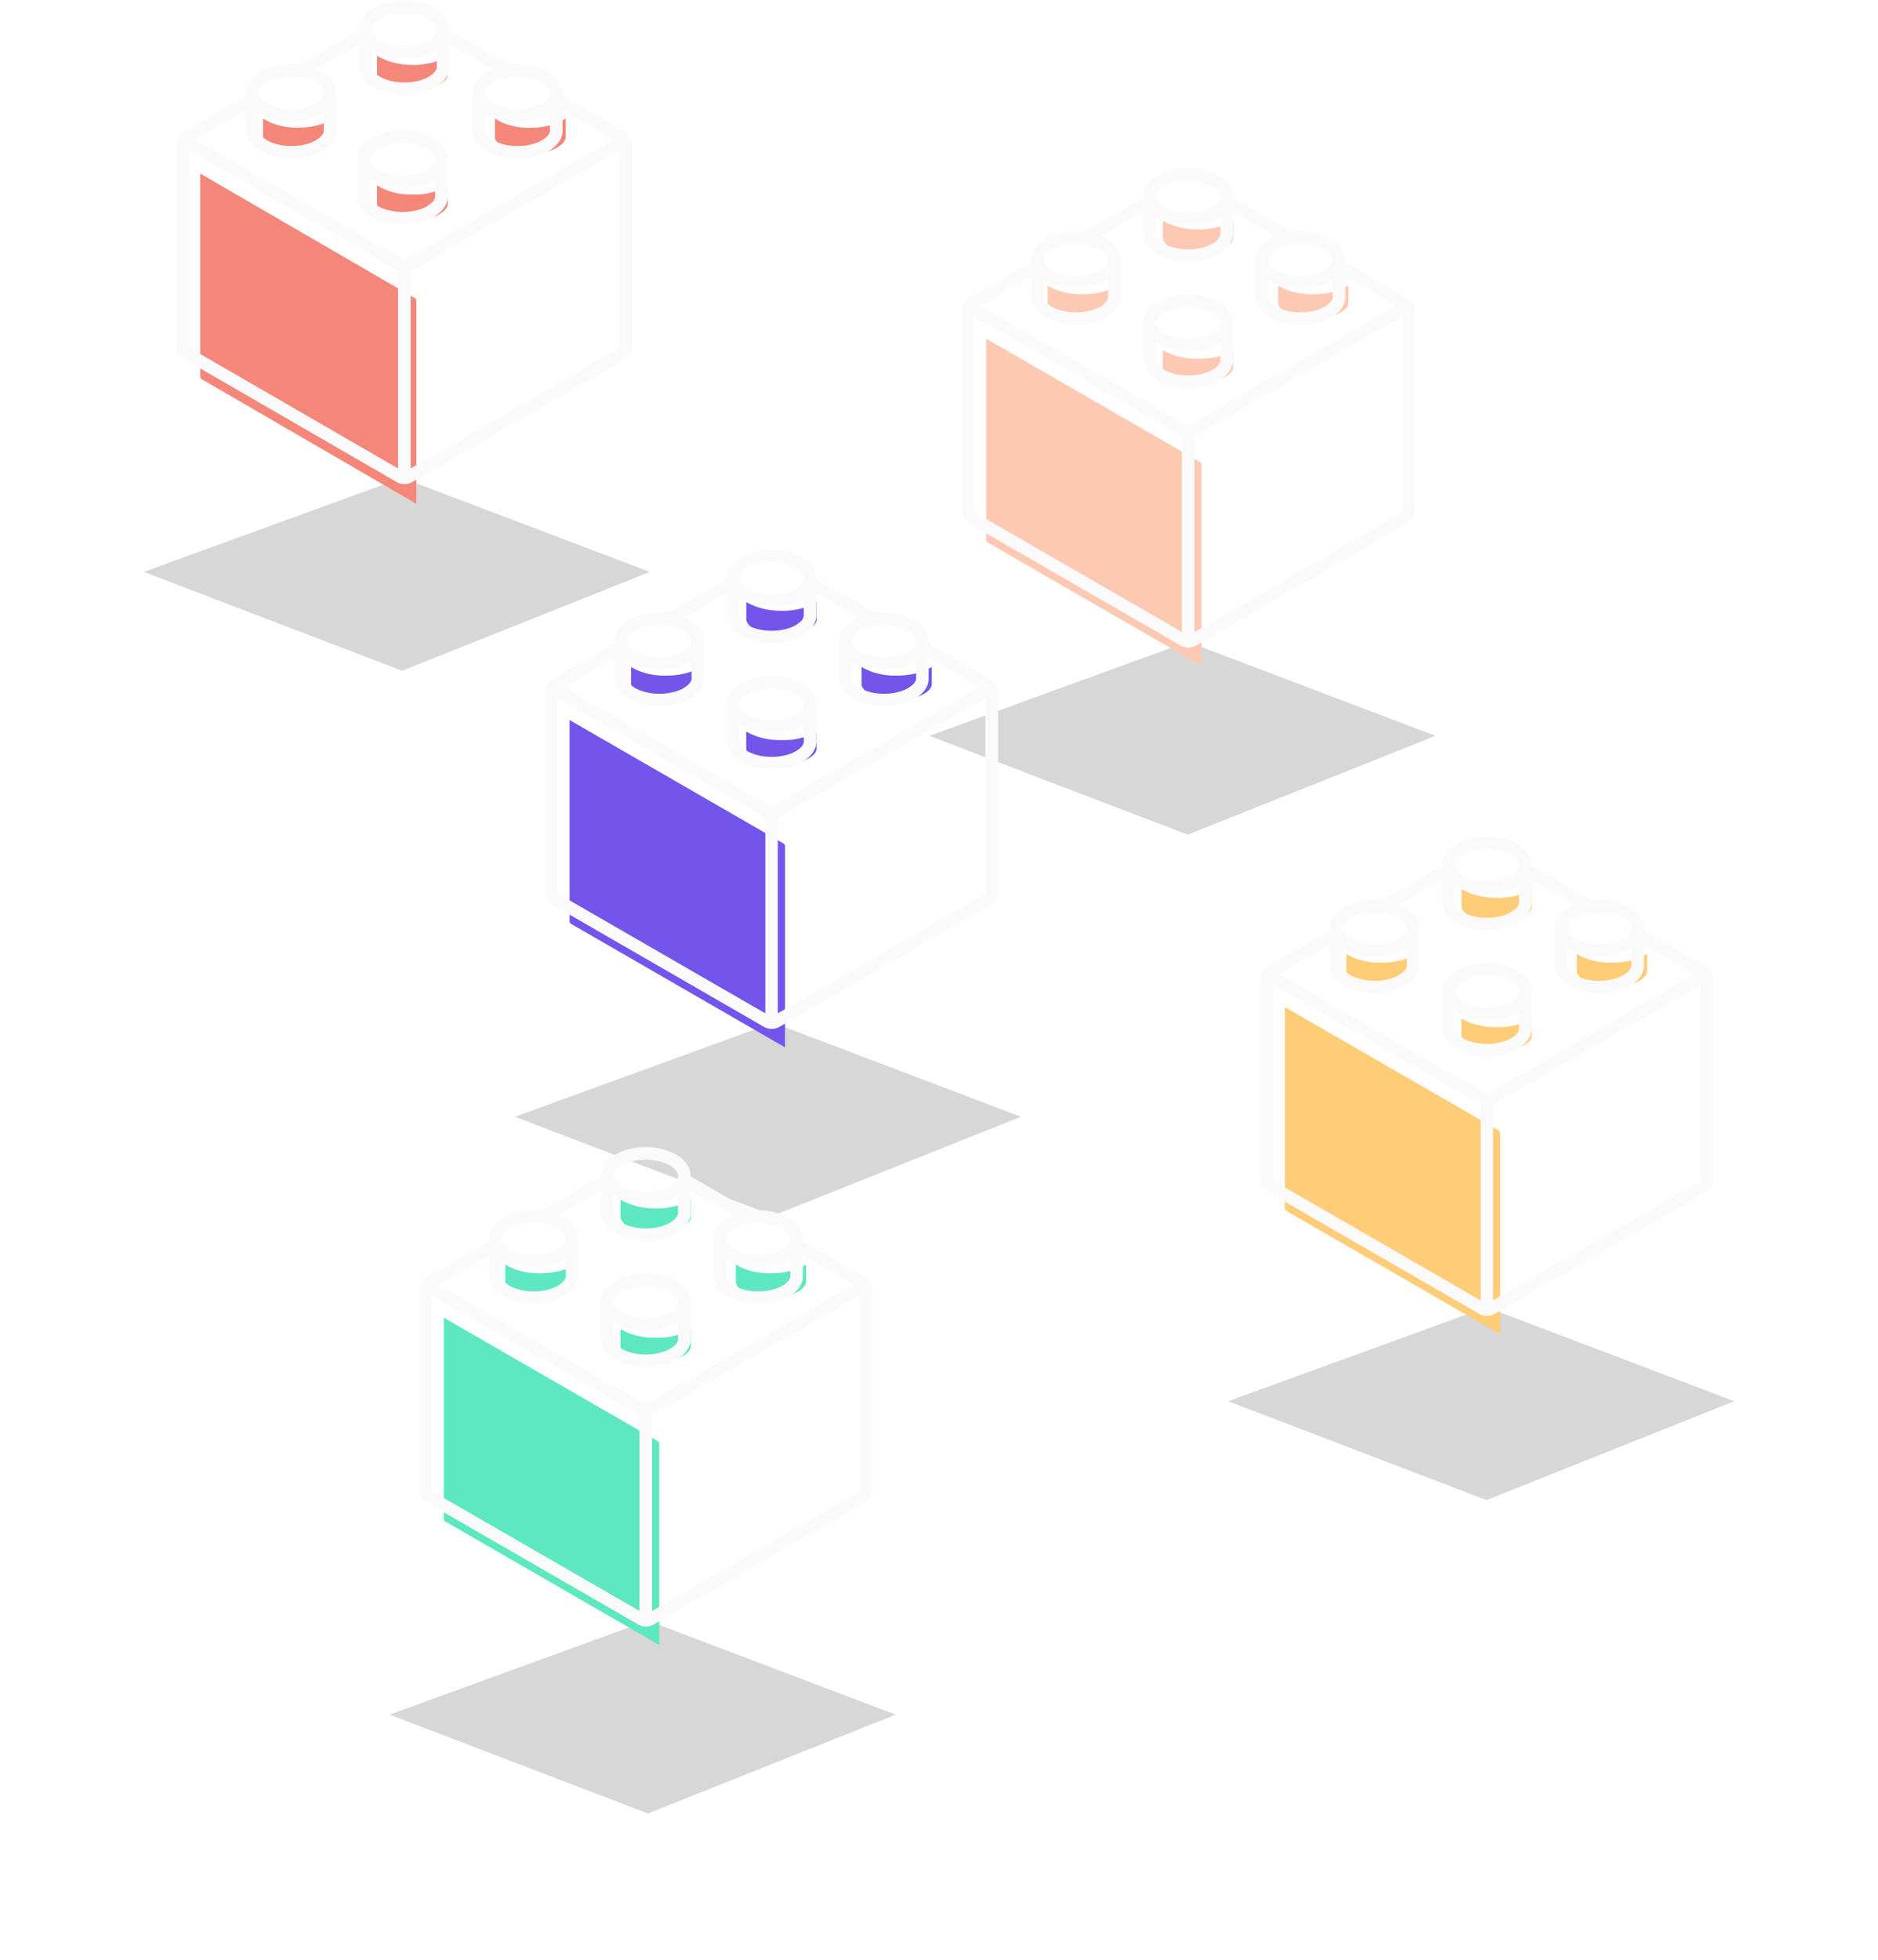 <svg xmlns="http://www.w3.org/2000/svg" width="418" height="436" fill="none"><g filter="url(#a)" opacity=".16"><path fill="#000" d="m264.354 185.697-57.5-21.991 57.5-20.919 55.137 20.919-55.137 21.991Z"/></g><path fill="#FDC9B3" d="M235.145 69.652c3.177 1.715 8.531 1.715 11.691 0 .885-.48 1.94-1.263 1.952-2.223v-3.892a7.56 7.56 0 0 1-.43.246 15.16 15.16 0 0 1-6.349 1.646h-.109c-.291 0-.607.028-.886.028h-.988c-.327 0-.649-.045-.97-.08h-.231c-.248-.034-.497-.063-.739-.103l-.207-.04-.745-.142-.364-.098-.564-.142c-.267-.08-.534-.166-.795-.258l-.097-.034a12.15 12.15 0 0 1-1.649-.737c-.164-.092-.328-.183-.479-.28v3.829c-.018.749.709 1.606 1.959 2.28ZM260.807 55.24c3.183 1.714 8.537 1.714 11.696 0 .879-.48 1.94-1.264 1.952-2.224v-3.892c-.139.086-.285.166-.43.246a13.397 13.397 0 0 1-3.462 1.274l-.146.029c-.267.057-.533.108-.8.154l-.261.035c-.236.034-.473.074-.715.097l-.607.051-.363.029h-.995c-.315 0-.606 0-.946-.029h-.042c-.334 0-.661-.046-.988-.08a14.712 14.712 0 0 1-5.397-1.583l-.479-.28v3.829c.012.812.74 1.675 1.983 2.343ZM293.316 65.429h-.109c-.291 0-.606.028-.885.028h-.988c-.322 0-.643-.045-.964-.08h-.231c-.248-.034-.497-.063-.739-.103l-.207-.04-.745-.142-.364-.098-.564-.143c-.273-.08-.534-.165-.794-.257l-.097-.034a12.132 12.132 0 0 1-1.668-.772 7.602 7.602 0 0 1-.479-.28v3.83c0 .782.746 1.64 1.995 2.285 3.177 1.715 8.531 1.715 11.69 0 .885-.48 1.94-1.263 1.952-2.223v-3.863a7.5 7.5 0 0 1-.43.246 15.154 15.154 0 0 1-6.373 1.646ZM273.224 78.573l-.14.057c-.23.097-.467.195-.709.286l-.315.103c-.188.063-.376.131-.57.188l-.558.143-.364.092-.606.12-.34.068c-.279.046-.564.08-.849.115h-.121c-.248 0-.497.04-.74.057H265.681l-.8-.063h-.188c-.243 0-.479-.063-.715-.097l-.261-.034c-.218-.035-.431-.08-.649-.126l-.303-.057c-.2-.046-.4-.103-.606-.155l-.328-.085c-.157-.046-.303-.098-.455-.149-.151-.052-.297-.091-.436-.143l-.315-.126a8.814 8.814 0 0 1-.54-.217 12.58 12.58 0 0 1-.8-.394l-.479-.28v3.829c0 .783.745 1.64 1.988 2.286 3.184 1.714 8.537 1.714 11.696 0 .879-.48 1.94-1.263 1.952-2.223V77.95a9.611 9.611 0 0 1-.43.246 4.26 4.26 0 0 1-.788.377ZM267.171 102.847l-47.674-27.505v44.843a.854.854 0 0 0 .283.479l47.668 27.506v-44.838a.877.877 0 0 0-.277-.485Z" style="mix-blend-mode:multiply"/><path fill="#FAFAFA" fill-rule="evenodd" d="M313.654 66.628a3.661 3.661 0 0 1 1.113 1.954.541.541 0 0 0 .073.2c.017.119.027.238.028.357v44.482a3.513 3.513 0 0 1-1.67 2.872l-47.059 27.148a2.588 2.588 0 0 1-.323.155 3.54 3.54 0 0 1-2.672 0 2.904 2.904 0 0 1-.323-.155l-47.053-27.148a3.517 3.517 0 0 1-1.67-2.872V69.122c0-.119.01-.238.027-.356.005-.028.011-.055.018-.081a.525.525 0 0 0 .021-.13 3.644 3.644 0 0 1 1.114-1.954l.167-.14c.093-.074.191-.14.295-.2l13.766-7.96v-.557a.34.34 0 0 1 0-.078c.05-1.786 1.169-3.406 3.167-4.57 2.36-1.369 5.566-1.887 8.567-1.547l13.254-7.643v-.256c.055-1.787 1.169-3.407 3.172-4.57 3.786-2.227 9.725-2.227 13.527-.022 2.076 1.197 3.223 2.878 3.223 4.726v.122l13.248 7.643a14.396 14.396 0 0 1 8.528 1.547c2.071 1.197 3.223 2.878 3.223 4.726v.501l13.783 7.966c.101.059.198.126.289.2.058.044.114.09.167.14Zm-17.027-8.822c-.011-.796-.674-1.637-1.826-2.3-2.922-1.686-7.838-1.686-10.699-.01-1.13.662-1.792 1.486-1.792 2.276v.045c.005.206.048.41.128.601.042.1.091.196.145.29l.033.044c.052.087.109.171.172.25l.078.084a2.114 2.114 0 0 0 .318.328l.178.162c.039.032.082.063.125.094l.092.067.145.106c.128.089.267.178.412.262 2.939 1.67 7.832 1.67 10.732 0 .128-.073.25-.15.367-.229l.072-.05a3.036 3.036 0 0 0 1.32-1.67V57.806Zm.004 4.48v3.791c0 .936-.98 1.67-1.792 2.166-2.9 1.67-7.793 1.67-10.732 0-1.147-.657-1.815-1.492-1.832-2.227v-3.73c.139.095.284.184.44.273.485.279.992.519 1.514.718l.089.034c.239.089.479.172.729.25l.518.14.334.094.685.14.189.038c.152.027.306.048.461.07l.218.03h.212c.295.034.59.062.885.078h.907c.273 0 .557 0 .813-.027h.1a13.29 13.29 0 0 0 5.845-1.626c.137-.034.253-.108.37-.182l.047-.03Zm-37.562-20.824c-1.135.663-1.792 1.492-1.792 2.283l.089-.023v.084c.006.084.017.168.034.25a.065.065 0 0 0 0 .04c.02.09.048.18.083.267v.044c.037.088.08.174.128.256l.045.061c.05.078.1.156.161.234l.072.084.071.08c.036.043.073.085.113.126l.123.105.189.179.178.128.184.144.122.078c.094.06.189.12.29.178.18.108.366.207.556.295 2.928 1.375 7.443 1.286 10.165-.295.124-.071.245-.15.361-.233a.32.32 0 0 0 .073-.045 3.035 3.035 0 0 0 1.319-1.67v-.1a1.118 1.118 0 0 0 0-.2v-.05c-.011-.797-.679-1.637-1.831-2.3-2.939-1.67-7.832-1.67-10.733 0Zm-1.359 7.03a12.938 12.938 0 0 0 4.954 1.543c.301.033.602.061.908.078h.039c.142 0 .278.006.418.013.144.007.291.015.45.015h.913l.334-.028.557-.05c.154 0 .305-.03.455-.059.067-.013.134-.026.201-.036l.24-.033a17.1 17.1 0 0 0 .735-.15l.133-.028a11.86 11.86 0 0 0 3.179-1.242c.133-.078.267-.156.395-.24v3.792c0 .935-.985 1.67-1.793 2.165-2.9 1.67-7.793 1.67-10.737 0-1.141-.657-1.809-1.492-1.826-2.255v-3.729l.445.245Zm-23.635 7.01c-1.135.662-1.798 1.491-1.798 2.281l.078.034v.044c-.006.086-.006.171 0 .256a.094.094 0 0 1 0 .034c.023.092.051.183.084.273a.254.254 0 0 1 0 .039c.036.09.079.177.128.261a.252.252 0 0 1 .044.061c.05.078.1.156.162.234l.089.095.011.014h.001c.051.062.098.119.16.18l.139.129.195.133c.039.033.082.064.126.095l.091.067.145.105c.128.09.267.179.412.262 2.939 1.67 7.832 1.67 10.732 0 .127-.071.249-.15.367-.234l.073-.044a3.035 3.035 0 0 0 1.319-1.67v-.1a1.118 1.118 0 0 0 0-.2v-.05c-.011-.797-.673-1.637-1.826-2.3-2.939-1.67-7.837-1.67-10.732 0Zm-1.357 7.03c.485.278.992.518 1.514.718l.089.033c.239.09.484.173.729.25l.518.14.334.094.685.14.189.039c.152.026.306.047.461.069l.218.03h.212c.295.034.59.062.89.079h.907c.273 0 .557 0 .813-.028h.134a13.291 13.291 0 0 0 5.845-1.626 6.78 6.78 0 0 0 .395-.239v3.846c0 .936-.98 1.67-1.793 2.166-2.9 1.67-7.793 1.67-10.732 0-1.146-.657-1.814-1.492-1.831-2.227v-3.73c.048.027.101.06.156.094.085.052.176.108.267.152Zm-15.587 51.567 45.929 26.502V97.4a.84.84 0 0 0-.267-.468L216.859 70.43v43.207c.037.18.133.343.272.462Zm47.599-19.577a.853.853 0 0 1-.557 0L218.25 68.026l11.244-6.485v4.453c.045 1.815 1.186 3.457 3.223 4.631a14.696 14.696 0 0 0 13.521 0c2.6-1.514 3.162-3.3 3.179-4.559v-8.244c0-1.848-1.147-3.529-3.223-4.726-.36-.207-.732-.393-1.114-.556l9.408-5.428v4.865c.039 1.815 1.185 3.457 3.217 4.632a13.801 13.801 0 0 0 6.769 1.67 13.729 13.729 0 0 0 6.758-1.67c2.599-1.514 3.161-3.301 3.178-4.56v-4.931l9.419 5.416c-.391.163-.772.35-1.142.557-2.003 1.169-3.122 2.783-3.172 4.581V66.022c.044 1.814 1.185 3.456 3.223 4.631a14.696 14.696 0 0 0 13.521 0c2.599-1.514 3.156-3.3 3.156-4.559v-4.559l11.238 6.49-45.923 26.497Zm47.049 19.577a.847.847 0 0 0 .267-.467V70.43l-45.935 26.502a.851.851 0 0 0-.267.468V140.6l45.935-26.502Z" clip-rule="evenodd"/><path fill="#FAFAFA" fill-rule="evenodd" d="M271.194 67.135c-3.802-2.199-9.741-2.199-13.521 0-2.004 1.163-3.117 2.783-3.173 4.57v8.355c.039 1.815 1.186 3.457 3.217 4.632a14.708 14.708 0 0 0 13.527 0c2.599-1.514 3.162-3.301 3.178-4.56v-8.271c-.005-1.848-1.169-3.53-3.228-4.726Zm.441 12.981c0 .935-.985 1.67-1.793 2.165-2.9 1.67-7.793 1.67-10.737 0-1.141-.656-1.809-1.491-1.826-2.226v-3.73l.44.273c.239.134.484.267.734.384.162.078.329.145.496.212l.289.122c.107.042.222.08.334.117l.067.022.167.06c.082.029.165.059.251.085l.3.084.117.033c.142.04.287.082.44.117l.278.056.055.012c.181.04.359.08.541.11l.239.034.157.024c.165.027.331.053.5.07h.173l.734.061h2.049c.222 0 .451 0 .679-.055h.111c.262-.034.523-.067.78-.112l.311-.067.557-.116.334-.09.512-.139a8.05 8.05 0 0 0 .369-.128l.154-.055.29-.1c.222-.09.439-.184.651-.279l.128-.056c.251-.122.495-.25.735-.39.133-.077.267-.155.395-.239l-.011 3.741Zm-.001-8.194v-.066l.083-.006c-.011-.796-.679-1.637-1.831-2.299-2.939-1.67-7.832-1.67-10.732 0-1.136.662-1.793 1.492-1.793 2.282v.078c.003.086.014.172.034.256a.063.063 0 0 0 0 .034c.017.093.045.185.083.272v.034c.038.092.083.181.134.267a.565.565 0 0 1 .039.056c.05.078.105.161.167.239l.072.078c.057.074.118.145.184.212l.117.105.194.178.167.123.195.145c.134.089.267.178.412.261.181.108.366.206.557.295 2.928 1.375 7.442 1.286 10.164-.295.128-.078.245-.15.362-.234l.072-.044a3.036 3.036 0 0 0 1.32-1.67v-.1a1.34 1.34 0 0 0 0-.2Z" clip-rule="evenodd"/><g filter="url(#b)" opacity=".16"><path fill="#000" d="m172.1 270.442-57.499-21.991 57.499-20.918 55.137 20.918-55.137 21.991Z"/></g><path fill="#7355EC" d="M142.425 154.501c3.177 1.715 8.532 1.715 11.691 0 .885-.48 1.941-1.263 1.953-2.223v-3.892c-.14.086-.279.166-.431.246a15.162 15.162 0 0 1-6.349 1.646h-.109c-.291 0-.606.029-.885.029h-.989c-.327 0-.649-.046-.97-.08h-.23c-.249-.035-.498-.063-.74-.103l-.206-.04-.746-.143-.364-.097-.564-.143c-.267-.08-.534-.166-.794-.257l-.097-.035a12.022 12.022 0 0 1-1.65-.737 9.134 9.134 0 0 1-.479-.28v3.829c-.018.749.71 1.606 1.959 2.28ZM168.086 140.088c3.183 1.715 8.537 1.715 11.696 0 .879-.48 1.94-1.263 1.953-2.223v-3.892c-.14.086-.285.166-.431.246a13.424 13.424 0 0 1-3.462 1.275l-.146.028a18.48 18.48 0 0 1-.8.154l-.261.035c-.236.034-.473.074-.715.097l-.606.051-.364.029h-.995c-.315 0-.606 0-.945-.029h-.043c-.333 0-.661-.045-.988-.08a14.688 14.688 0 0 1-5.396-1.583l-.479-.28v3.829c.012.812.739 1.675 1.982 2.343ZM200.597 150.278h-.109c-.291 0-.607.028-.886.028h-.988c-.321 0-.643-.045-.964-.08h-.23c-.249-.034-.498-.062-.74-.102l-.206-.04-.746-.143-.364-.097-.564-.143c-.273-.08-.533-.166-.794-.258l-.097-.034a12.059 12.059 0 0 1-1.667-.771 7.38 7.38 0 0 1-.479-.28v3.829c0 .783.745 1.64 1.994 2.286 3.178 1.714 8.531 1.714 11.69 0 .885-.48 1.94-1.263 1.953-2.223v-3.864c-.14.086-.279.166-.431.246a15.16 15.16 0 0 1-6.372 1.646ZM180.503 163.422l-.139.057c-.231.098-.467.195-.71.286l-.315.103c-.188.063-.376.131-.57.189l-.558.142-.364.092-.606.12-.339.069c-.279.045-.564.08-.849.114h-.122c-.248 0-.497.04-.739.057H172.961l-.801-.063h-.188c-.242 0-.479-.063-.715-.097l-.261-.034c-.218-.035-.43-.08-.649-.126l-.303-.057c-.2-.046-.4-.103-.606-.155l-.328-.085c-.157-.046-.303-.097-.454-.149-.152-.051-.297-.091-.437-.143l-.315-.125c-.182-.069-.364-.138-.54-.218-.273-.12-.539-.257-.8-.394l-.479-.28v3.829c0 .783.746 1.64 1.989 2.286 3.183 1.714 8.537 1.714 11.695 0 .88-.48 1.941-1.263 1.953-2.223v-3.818c-.14.086-.285.166-.431.246a4.26 4.26 0 0 1-.788.377ZM174.45 187.696l-47.674-27.505v44.843a.857.857 0 0 0 .283.479l47.669 27.506v-44.837a.883.883 0 0 0-.278-.486Z" style="mix-blend-mode:multiply"/><path fill="#FAFAFA" fill-rule="evenodd" d="M220.933 151.478a3.662 3.662 0 0 1 1.114 1.953.54.54 0 0 0 .072.201 2.5 2.5 0 0 1 .028.356v44.482a3.512 3.512 0 0 1-1.67 2.872l-47.059 27.148a2.46 2.46 0 0 1-.323.156 3.54 3.54 0 0 1-2.672 0 2.999 2.999 0 0 1-.323-.156l-47.053-27.148a3.52 3.52 0 0 1-1.67-2.872v-44.499a2.5 2.5 0 0 1 .028-.356c.004-.028.011-.054.017-.081a.528.528 0 0 0 .022-.13 3.633 3.633 0 0 1 1.113-1.954l.167-.139c.093-.075.192-.142.295-.201l13.766-7.96v-.556a.34.34 0 0 1 0-.078c.05-1.787 1.169-3.407 3.167-4.57 2.36-1.37 5.567-1.888 8.567-1.548l13.254-7.643v-.256c.056-1.787 1.169-3.406 3.173-4.57 3.785-2.226 9.724-2.226 13.526-.022 2.077 1.197 3.223 2.878 3.223 4.726v.122l13.248 7.643a14.396 14.396 0 0 1 8.528 1.548c2.071 1.196 3.223 2.877 3.223 4.725v.501l13.783 7.966c.102.059.198.126.289.2.058.044.114.09.167.14Zm-17.027-8.823c-.011-.796-.673-1.637-1.826-2.299-2.922-1.687-7.837-1.687-10.698-.011-1.13.662-1.793 1.486-1.793 2.276v.045c.005.207.049.41.128.601.043.099.091.196.145.29l.033.044c.052.087.11.171.173.251l.078.083c.057.073.118.141.184.206.041.044.086.085.133.123l.178.161c.039.033.082.063.126.094l.091.067.145.106c.128.089.267.178.412.262 2.939 1.67 7.832 1.67 10.732 0 .128-.073.251-.151.368-.228l.072-.051a3.035 3.035 0 0 0 1.319-1.669V142.655Zm.005 4.481v3.79c0 .936-.979 1.67-1.792 2.166-2.9 1.67-7.793 1.67-10.732 0-1.147-.657-1.815-1.492-1.831-2.227v-3.729c.139.094.283.183.439.272.486.279.992.519 1.514.719l.089.033c.24.089.479.172.73.25l.517.14.334.094.685.139.189.039c.152.027.306.048.461.07l.218.031h.212c.295.033.59.061.885.077h.907c.273 0 .557 0 .813-.027h.1a13.293 13.293 0 0 0 5.845-1.626 1.25 1.25 0 0 0 .37-.182l.047-.029Zm-37.563-20.824c-1.136.662-1.792 1.491-1.792 2.282l.089-.022v.083c.005.084.016.168.033.251a.086.086 0 0 0 0 .039c.02.091.048.18.084.267v.044c.037.088.079.174.128.256l.044.062c.05.078.1.155.162.233l.072.084.07.08.001.001c.036.042.072.084.113.125l.122.106.189.178.178.128.184.144.123.078a7.152 7.152 0 0 0 .846.474c2.928 1.374 7.442 1.285 10.164-.295.125-.072.246-.15.362-.234a.335.335 0 0 0 .072-.045 3.035 3.035 0 0 0 1.32-1.67v-.1a1.335 1.335 0 0 0 0-.2v-.05c-.012-.796-.68-1.637-1.832-2.299-2.939-1.67-7.832-1.67-10.732 0Zm-1.357 7.03a12.934 12.934 0 0 0 4.954 1.542c.3.033.601.061.907.078h.039c.142 0 .279.007.418.013.145.008.292.015.45.015h.913l.334-.028.557-.05c.154 0 .305-.029.456-.059a7.06 7.06 0 0 1 .201-.036l.239-.033c.245-.045.49-.095.735-.151l.134-.027a11.881 11.881 0 0 0 3.178-1.242c.134-.078.267-.156.395-.239v3.791c0 .935-.985 1.67-1.792 2.165-2.9 1.67-7.793 1.67-10.738 0-1.141-.657-1.809-1.492-1.826-2.254v-3.73l.446.245Zm-23.636 7.008c-1.135.663-1.798 1.492-1.798 2.283l.078.033v.044a2.186 2.186 0 0 0 0 .29c.023.092.051.183.084.273a.254.254 0 0 1 0 .039c.037.09.08.177.128.261a.237.237 0 0 1 .044.061c.051.078.101.156.162.234l.089.095.012.014c.051.062.099.119.161.181l.139.128.194.133c.04.033.083.064.126.095l.092.067.144.106c.128.089.268.178.412.261 2.939 1.67 7.832 1.67 10.732 0 .127-.071.25-.149.368-.234l.072-.044a3.03 3.03 0 0 0 1.319-1.67v-.1a1.124 1.124 0 0 0 0-.201v-.05c-.011-.796-.673-1.636-1.825-2.299-2.94-1.67-7.838-1.67-10.733 0Zm-1.358 7.031c.486.278.992.518 1.514.718l.089.033c.24.089.485.173.73.251l.517.139.334.095.685.139.189.039c.152.026.306.048.461.069l.218.031h.212c.295.033.59.061.891.078h.907c.273 0 .557 0 .813-.028h.133a13.292 13.292 0 0 0 5.845-1.625 6.57 6.57 0 0 0 .395-.24v3.847c0 .935-.979 1.67-1.792 2.165-2.9 1.67-7.793 1.67-10.732 0-1.147-.657-1.815-1.492-1.832-2.227v-3.729c.049.026.101.059.157.093.085.052.175.108.266.152Zm-15.586 51.568 45.929 26.502v-43.202a.847.847 0 0 0-.267-.467l-45.935-26.502v43.207c.037.18.133.342.273.462Zm47.599-19.578a.841.841 0 0 1-.556 0l-45.924-26.496 11.245-6.485v4.453c.044 1.815 1.185 3.457 3.223 4.631a14.693 14.693 0 0 0 13.521 0c2.599-1.514 3.161-3.301 3.178-4.559v-8.244c0-1.848-1.147-3.529-3.223-4.725-.36-.208-.731-.394-1.113-.557l9.407-5.427v4.865c.039 1.814 1.186 3.456 3.217 4.631a13.8 13.8 0 0 0 6.769 1.67 13.73 13.73 0 0 0 6.758-1.67c2.6-1.514 3.162-3.301 3.178-4.559v-4.932l9.419 5.416c-.391.163-.772.349-1.141.557-2.004 1.169-3.123 2.783-3.173 4.581V150.871c.044 1.815 1.186 3.457 3.223 4.631a14.693 14.693 0 0 0 13.521 0c2.599-1.514 3.156-3.301 3.156-4.559v-4.559l11.239 6.491-45.924 26.496Zm47.048 19.578a.847.847 0 0 0 .267-.468V155.28l-45.934 26.502a.842.842 0 0 0-.268.467v43.202l45.935-26.502Z" clip-rule="evenodd"/><path fill="#FAFAFA" fill-rule="evenodd" d="M178.474 151.984c-3.802-2.199-9.741-2.199-13.521 0-2.004 1.164-3.117 2.783-3.173 4.57V164.91c.039 1.814 1.186 3.456 3.218 4.631a14.709 14.709 0 0 0 13.526 0c2.6-1.514 3.162-3.301 3.179-4.559v-8.272c-.006-1.848-1.169-3.529-3.229-4.726Zm.441 12.981c0 .935-.985 1.67-1.792 2.166-2.9 1.67-7.793 1.67-10.738 0-1.141-.657-1.809-1.492-1.826-2.227v-3.729l.44.272c.239.134.484.267.735.384.161.078.328.145.495.212l.29.122c.107.042.221.08.334.117l.067.023.167.058c.081.03.165.06.25.086l.301.084.117.033c.141.041.287.082.439.117l.279.056.054.012c.182.04.359.08.541.11l.24.034.156.024c.165.027.331.053.5.07h.173l.735.061h2.048c.223 0 .451 0 .679-.055h.112c.261-.034.523-.067.779-.112l.312-.066.556-.117.334-.089.512-.139c.126-.04.248-.084.37-.129l.154-.055.289-.1c.223-.089.44-.184.651-.279l.128-.055a11.684 11.684 0 0 0 1.13-.629l-.011 3.74Zm-.001-8.194v-.066l.084-.006c-.012-.796-.68-1.636-1.832-2.299-2.939-1.67-7.832-1.67-10.732 0-1.136.663-1.792 1.492-1.792 2.282v.078c.002.087.013.172.033.256a.097.097 0 0 0 0 .034c.018.094.046.185.083.273v.033c.038.092.083.182.134.267a.558.558 0 0 1 .039.056c.05.078.106.161.167.239l.072.078c.057.074.118.145.184.212l.117.105.195.178.167.123.195.145c.133.089.267.178.412.261.18.108.366.207.556.295 2.928 1.375 7.443 1.286 10.165-.295.128-.078.245-.15.361-.233l.073-.045a3.033 3.033 0 0 0 1.319-1.67v-.1a1.349 1.349 0 0 0 0-.201Z" clip-rule="evenodd"/><g filter="url(#c)" opacity=".16"><path fill="#000" d="m330.864 333.733-57.5-21.991 57.5-20.918 55.137 20.918-55.137 21.991Z"/></g><path fill="#FFCC78" d="M301.625 218.357c3.178 1.714 8.532 1.714 11.691 0 .886-.48 1.941-1.263 1.953-2.224v-3.891c-.14.085-.279.165-.431.245a15.147 15.147 0 0 1-6.349 1.646h-.109c-.291 0-.606.029-.885.029h-.989c-.327 0-.648-.046-.97-.08h-.23c-.249-.034-.497-.063-.74-.103l-.206-.04-.746-.143-.364-.097-.564-.143c-.267-.08-.533-.166-.794-.257l-.097-.034a12.204 12.204 0 0 1-1.65-.738c-.163-.091-.327-.182-.479-.28v3.829c-.018.749.71 1.606 1.959 2.281ZM327.287 203.944c3.184 1.714 8.537 1.714 11.696 0 .88-.48 1.941-1.263 1.953-2.224v-3.891c-.14.085-.285.165-.431.245a13.388 13.388 0 0 1-3.462 1.275l-.145.028c-.267.058-.534.109-.801.155l-.26.034c-.237.034-.473.074-.716.097l-.606.052-.364.028h-.994c-.316 0-.607 0-.946-.028h-.043c-.333 0-.661-.046-.988-.08a14.732 14.732 0 0 1-5.396-1.583l-.479-.281v3.829c.012.812.739 1.675 1.982 2.344ZM359.798 214.133h-.109c-.291 0-.607.029-.886.029h-.988c-.321 0-.642-.046-.964-.08h-.23c-.249-.034-.497-.063-.74-.103l-.206-.04-.746-.143-.364-.097-.564-.143c-.272-.08-.533-.166-.794-.257l-.097-.034a12.182 12.182 0 0 1-1.667-.772 6.949 6.949 0 0 1-.479-.28v3.829c0 .783.746 1.64 1.995 2.286 3.177 1.715 8.53 1.715 11.689 0 .886-.48 1.941-1.263 1.953-2.223v-3.863c-.14.085-.279.165-.431.245a15.144 15.144 0 0 1-6.372 1.646ZM339.704 227.278l-.139.057c-.231.097-.467.194-.71.285l-.315.103c-.188.063-.376.132-.57.189l-.558.143-.363.091-.607.12-.339.069c-.279.046-.564.08-.849.114h-.121c-.249 0-.498.04-.74.057H332.162l-.801-.063h-.188c-.242 0-.479-.062-.715-.097l-.261-.034c-.218-.034-.43-.08-.648-.126l-.304-.057c-.2-.046-.4-.103-.606-.154l-.327-.086c-.158-.046-.304-.097-.455-.149-.152-.051-.297-.091-.437-.142l-.315-.126c-.182-.069-.364-.137-.54-.217-.272-.12-.539-.257-.8-.395l-.479-.28v3.829c0 .783.746 1.64 1.989 2.286 3.183 1.715 8.537 1.715 11.696 0 .879-.48 1.94-1.263 1.952-2.223v-3.817c-.139.085-.285.165-.431.245a4.262 4.262 0 0 1-.788.378ZM333.65 251.552l-47.673-27.506v44.843a.851.851 0 0 0 .283.48l47.668 27.505v-44.837a.875.875 0 0 0-.278-.485Z" style="mix-blend-mode:multiply"/><path fill="#FAFAFA" fill-rule="evenodd" d="M380.135 215.333a3.666 3.666 0 0 1 1.113 1.954.553.553 0 0 0 .072.2 2.5 2.5 0 0 1 .028.356v44.482a3.512 3.512 0 0 1-1.67 2.872l-47.059 27.148c-.104.06-.211.112-.323.156a3.54 3.54 0 0 1-2.672 0 2.904 2.904 0 0 1-.323-.156l-47.053-27.148a3.516 3.516 0 0 1-1.67-2.872v-44.498c.001-.12.01-.239.028-.357a.784.784 0 0 1 .018-.081c.01-.043.021-.085.021-.13a3.643 3.643 0 0 1 1.113-1.954l.167-.139c.093-.074.192-.141.295-.2l13.766-7.961v-.556a.34.34 0 0 1 0-.078c.05-1.787 1.169-3.407 3.167-4.57 2.361-1.37 5.567-1.887 8.567-1.548l13.254-7.642v-.256c.056-1.787 1.169-3.407 3.173-4.571 3.785-2.226 9.725-2.226 13.526-.022 2.077 1.197 3.223 2.878 3.223 4.726v.123l13.249 7.642a14.394 14.394 0 0 1 8.527 1.548c2.071 1.197 3.223 2.878 3.223 4.726v.501l13.783 7.965c.102.059.198.126.29.201.058.043.113.09.167.139Zm-17.028-8.823c-.011-.796-.673-1.636-1.825-2.299-2.923-1.686-7.838-1.686-10.699-.011-1.13.662-1.793 1.486-1.793 2.277v.044c.006.207.049.411.128.601.043.1.091.196.145.29l.034.044c.051.088.109.171.172.251l.078.083c.057.073.118.142.184.206.042.044.086.085.133.123l.179.161c.039.033.082.064.125.095l.092.067.144.105c.128.089.268.179.412.262 2.939 1.67 7.832 1.67 10.732 0 .128-.072.251-.15.368-.228l.072-.05a3.032 3.032 0 0 0 1.319-1.67V206.51Zm.005 4.481v3.791c0 .935-.98 1.67-1.793 2.165-2.9 1.67-7.793 1.67-10.732 0-1.146-.657-1.814-1.492-1.831-2.226v-3.73c.139.095.284.184.44.273.485.278.991.518 1.514.718l.089.033c.239.089.479.173.729.251l.518.139.334.095.684.139.19.039c.151.026.306.048.461.069l.218.031h.211c.295.033.59.061.885.078h.908c.272 0 .556 0 .812-.028h.101a13.292 13.292 0 0 0 5.844-1.625c.138-.035.254-.108.371-.182l.047-.03Zm-37.562-20.824c-1.135.662-1.792 1.492-1.792 2.282l.089-.022v.083c.005.085.017.168.033.251a.086.086 0 0 0 0 .039c.021.091.048.18.084.267v.045c.037.088.08.173.128.256l.044.061c.05.078.1.156.162.234l.072.083.071.081c.036.042.072.085.113.125l.122.106.19.178.178.128.183.145.122.077h.001v.001c.094.059.189.12.289.178.181.108.366.206.557.295 2.928 1.375 7.442 1.286 10.164-.295.125-.072.246-.15.362-.234a.3.3 0 0 0 .072-.045 3.036 3.036 0 0 0 1.32-1.669v-.101a1.335 1.335 0 0 0 0-.2v-.05c-.011-.796-.679-1.637-1.832-2.299-2.939-1.67-7.832-1.67-10.732 0Zm-1.359 7.03a12.922 12.922 0 0 0 4.954 1.542c.301.034.601.061.907.078h.039c.142 0 .279.007.418.014.145.007.292.014.451.014h.913l.334-.028.556-.05c.154 0 .305-.029.456-.058.067-.013.134-.026.201-.037l.24-.033c.244-.044.489-.095.734-.15l.134-.028a11.866 11.866 0 0 0 3.178-1.241c.134-.078.268-.156.396-.24v3.791c0 .935-.986 1.67-1.793 2.165-2.9 1.67-7.793 1.67-10.738 0-1.141-.656-1.809-1.491-1.825-2.254v-3.73l.445.245Zm-23.635 7.009c-1.136.662-1.798 1.491-1.798 2.282l.078.033v.045a1.823 1.823 0 0 0 0 .256.091.091 0 0 1 0 .033c.022.093.05.184.083.273a.254.254 0 0 1 0 .039c.037.09.08.177.128.262a.23.23 0 0 1 .045.061c.05.078.1.156.161.234l.089.094.012.014c.051.062.099.119.161.181l.139.128.195.134c.039.032.082.063.125.094l.092.067.145.106c.128.089.267.178.412.261 2.939 1.67 7.832 1.67 10.732 0a4.13 4.13 0 0 0 .367-.233l.072-.045a3.035 3.035 0 0 0 1.32-1.67v-.1a1.335 1.335 0 0 0 0-.2v-.051c-.011-.796-.674-1.636-1.826-2.298-2.939-1.67-7.838-1.67-10.732 0Zm-1.357 7.03c.485.278.991.518 1.514.718l.089.033c.239.09.484.173.729.251l.518.139.334.095.684.139.19.039c.151.026.306.048.461.069l.218.031h.211c.295.034.59.061.891.078h.907c.273 0 .557 0 .813-.028h.133a13.292 13.292 0 0 0 5.845-1.625 6.57 6.57 0 0 0 .395-.24v3.847c0 .935-.979 1.67-1.792 2.165-2.9 1.67-7.793 1.67-10.732 0-1.147-.657-1.815-1.492-1.831-2.226v-3.73c.048.026.101.059.156.093.085.052.176.108.267.152Zm-15.587 51.568 45.929 26.502v-43.202a.844.844 0 0 0-.267-.467l-45.935-26.502v43.207c.037.18.133.343.273.462Zm47.599-19.577a.857.857 0 0 1-.557 0l-45.923-26.497 11.244-6.485v4.453c.044 1.815 1.186 3.457 3.223 4.632a14.699 14.699 0 0 0 13.521 0c2.599-1.514 3.162-3.301 3.178-4.559v-8.244c0-1.848-1.146-3.529-3.223-4.726a10.227 10.227 0 0 0-1.113-.557l9.407-5.427v4.865c.039 1.815 1.186 3.457 3.218 4.631a13.797 13.797 0 0 0 6.769 1.67 13.727 13.727 0 0 0 6.757-1.67c2.6-1.514 3.162-3.301 3.179-4.559v-4.932l9.418 5.417c-.391.163-.772.349-1.141.556-2.004 1.169-3.123 2.784-3.173 4.582v8.349c.045 1.815 1.186 3.457 3.223 4.632a14.699 14.699 0 0 0 13.521 0c2.6-1.515 3.156-3.301 3.156-4.559v-4.559l11.239 6.49-45.923 26.497Zm47.048 19.577a.84.84 0 0 0 .267-.468v-43.201l-45.934 26.502a.838.838 0 0 0-.267.467v43.202l45.934-26.502Z" clip-rule="evenodd"/><path fill="#FAFAFA" fill-rule="evenodd" d="M337.673 215.839c-3.802-2.198-9.741-2.198-13.521 0-2.004 1.164-3.117 2.784-3.173 4.571v8.355c.039 1.815 1.186 3.457 3.218 4.631a14.703 14.703 0 0 0 13.526 0c2.6-1.514 3.162-3.301 3.179-4.559v-8.272c-.006-1.848-1.169-3.529-3.229-4.726Zm.44 12.982c0 .935-.986 1.67-1.793 2.165-2.9 1.67-7.793 1.67-10.737 0-1.142-.657-1.809-1.492-1.826-2.227v-3.729l.44.273c.239.133.484.267.734.384.162.078.329.144.496.211l.289.123c.107.041.221.079.334.117l.067.022c.055.018.11.038.167.059.082.029.165.059.25.086l.301.083.117.033c.142.041.287.082.44.117l.278.056.055.012c.181.041.359.08.541.11l.239.034.157.025c.165.026.331.053.5.069h.172l.735.062h2.049c.222 0 .451 0 .679-.056h.111c.262-.033.523-.067.779-.111l.312-.067.557-.117.334-.089.512-.139c.125-.039.247-.084.369-.128l.154-.056.29-.1c.222-.089.439-.184.651-.278l.128-.056c.25-.123.495-.251.735-.39.133-.078.267-.156.395-.239l-.011 3.741Zm-.001-8.194v-.067l.084-.006c-.011-.796-.679-1.636-1.831-2.299-2.94-1.67-7.832-1.67-10.733 0-1.135.663-1.792 1.492-1.792 2.283v.077c.003.087.014.173.033.257a.091.091 0 0 0 0 .033c.018.094.046.185.084.273v.033c.038.092.082.182.133.267a.352.352 0 0 1 .039.056c.051.078.106.161.167.239l.073.078c.056.075.118.145.183.212l.117.106.195.178.167.122.195.145c.134.089.267.178.412.261.18.108.366.207.557.295 2.928 1.375 7.442 1.286 10.164-.295.128-.077.245-.15.362-.233l.072-.045a3.03 3.03 0 0 0 1.319-1.67v-.1a1.113 1.113 0 0 0 0-.2Z" clip-rule="evenodd"/><g filter="url(#d)" opacity=".16"><path fill="#000" d="m144.209 403.461-57.5-21.991 57.5-20.919 55.136 20.919-55.136 21.991Z"/></g><path fill="#5DE8C1" d="M114.433 287.46c3.177 1.715 8.532 1.715 11.691 0 .885-.48 1.94-1.263 1.952-2.223v-3.892a7.015 7.015 0 0 1-.43.246 15.166 15.166 0 0 1-6.349 1.646h-.109c-.291 0-.607.029-.885.029h-.989c-.327 0-.649-.046-.97-.08h-.231c-.248-.035-.497-.063-.739-.103l-.207-.04-.745-.143-.364-.097-.564-.143c-.267-.08-.534-.166-.795-.257l-.097-.035a12.063 12.063 0 0 1-1.649-.737 9.134 9.134 0 0 1-.479-.28v3.829c-.018.749.709 1.606 1.959 2.28ZM140.095 273.047c3.183 1.715 8.537 1.715 11.696 0 .879-.48 1.94-1.263 1.952-2.223v-3.892c-.139.086-.285.166-.43.246a13.424 13.424 0 0 1-3.462 1.275l-.146.028c-.267.057-.533.109-.8.154l-.261.035c-.236.034-.473.074-.715.097l-.607.051-.363.029h-.995c-.315 0-.606 0-.946-.029h-.042c-.334 0-.661-.045-.988-.08a14.698 14.698 0 0 1-5.397-1.583l-.479-.28v3.829c.012.812.74 1.675 1.983 2.343ZM172.604 283.237h-.109c-.291 0-.606.029-.885.029h-.988c-.321 0-.643-.046-.964-.08h-.231c-.248-.035-.497-.063-.739-.103l-.206-.04-.746-.143-.364-.097-.564-.143c-.273-.08-.533-.166-.794-.257l-.097-.035a12.07 12.07 0 0 1-1.668-.771 7.627 7.627 0 0 1-.478-.28v3.829c0 .783.745 1.64 1.994 2.286 3.177 1.714 8.531 1.714 11.69 0 .885-.48 1.94-1.263 1.952-2.223v-3.864a7.327 7.327 0 0 1-.43.246 15.145 15.145 0 0 1-6.373 1.646ZM152.511 296.381l-.14.058c-.23.097-.466.194-.709.285l-.315.103c-.188.063-.376.132-.57.189l-.558.143-.364.091-.606.12-.34.069c-.279.045-.563.08-.848.114h-.122c-.248 0-.497.04-.739.057h-2.232l-.8-.063h-.188c-.242 0-.479-.063-.715-.097l-.261-.034c-.218-.035-.431-.08-.649-.126l-.303-.057c-.2-.046-.4-.103-.606-.154l-.328-.086c-.157-.046-.303-.097-.454-.149-.152-.051-.298-.091-.437-.143l-.315-.125c-.182-.069-.364-.137-.54-.217-.273-.121-.54-.258-.8-.395l-.479-.28v3.829c0 .783.746 1.64 1.988 2.286 3.184 1.715 8.537 1.715 11.696 0 .879-.48 1.94-1.263 1.953-2.223v-3.818c-.14.086-.285.166-.431.246a4.26 4.26 0 0 1-.788.377ZM146.458 320.655 98.784 293.15v44.843a.85.85 0 0 0 .283.479l47.668 27.506v-44.837a.88.88 0 0 0-.277-.486Z" style="mix-blend-mode:multiply"/><path fill="#FAFAFA" fill-rule="evenodd" d="M192.941 284.437a3.66 3.66 0 0 1 1.113 1.954.557.557 0 0 0 .073.2 2.5 2.5 0 0 1 .028.356v44.482a3.512 3.512 0 0 1-1.67 2.872l-47.059 27.148a2.46 2.46 0 0 1-.323.156 3.54 3.54 0 0 1-2.672 0 2.743 2.743 0 0 1-.323-.156l-47.053-27.148a3.519 3.519 0 0 1-1.67-2.872v-44.498c0-.12.01-.239.028-.357.004-.027.01-.054.017-.081.01-.043.022-.086.022-.13a3.637 3.637 0 0 1 1.113-1.954l.167-.139c.093-.075.192-.142.295-.201l13.766-7.96v-.556a.34.34 0 0 1 0-.078c.05-1.787 1.169-3.407 3.167-4.57 2.36-1.37 5.567-1.887 8.567-1.548l13.254-7.643v-.256c.055-1.787 1.169-3.406 3.173-4.57 3.785-2.226 9.724-2.226 13.526-.022 2.076 1.197 3.223 2.878 3.223 4.726v.122l13.248 7.643a14.397 14.397 0 0 1 8.528 1.548c2.071 1.196 3.223 2.877 3.223 4.726v.501l13.783 7.965c.101.059.198.126.289.201.058.043.114.089.167.139Zm-17.028-8.823c-.012-.796-.674-1.637-1.826-2.299-2.923-1.687-7.838-1.687-10.699-.011-1.13.662-1.792 1.486-1.792 2.277v.044c.005.207.048.411.128.601.042.099.091.196.144.29l.034.044c.052.088.109.171.172.251l.078.083c.057.073.118.142.184.206.042.044.086.085.134.123l.178.161c.039.033.082.063.125.094.031.022.062.044.092.068l.144.105c.129.089.268.178.412.262 2.94 1.67 7.832 1.67 10.733 0 .128-.072.25-.15.367-.228l.072-.05a3.042 3.042 0 0 0 1.32-1.67V275.614Zm.005 4.481v3.791c0 .935-.98 1.67-1.792 2.165-2.901 1.67-7.794 1.67-10.733 0-1.146-.657-1.814-1.492-1.831-2.227v-3.729c.139.095.284.184.44.273.485.278.991.518 1.514.718l.089.033c.239.089.479.173.729.251l.518.139.334.094.684.14.19.039c.151.026.306.047.461.069l.218.031h.211c.295.033.59.061.885.078h.908c.272 0 .556 0 .812-.028h.101a13.276 13.276 0 0 0 5.844-1.626c.138-.034.254-.107.371-.181l.047-.03Zm-37.563-20.824c-1.135.662-1.792 1.492-1.792 2.282l.089-.022v.083c.006.084.017.168.033.251a.086.086 0 0 0 0 .039c.021.091.049.18.084.267v.044c.037.088.08.174.128.256l.044.062c.051.078.101.156.162.233l.072.084.071.08v.001c.036.042.072.084.113.125l.122.106.19.178.178.128.183.145.123.077c.094.06.189.121.289.179.181.107.367.206.557.295 2.928 1.375 7.442 1.286 10.164-.295.125-.072.246-.15.362-.234a.342.342 0 0 0 .073-.045 3.033 3.033 0 0 0 1.319-1.67v-.1a1.335 1.335 0 0 0 0-.2v-.05c-.011-.796-.679-1.637-1.832-2.299-2.939-1.67-7.832-1.67-10.732 0Zm-1.358 7.03a12.922 12.922 0 0 0 4.954 1.542c.301.033.601.061.908.078h.038c.143 0 .279.007.418.014.145.007.292.014.451.014h.913l.334-.028.556-.05c.154 0 .306-.029.456-.058.067-.013.134-.026.201-.037l.24-.033c.245-.045.489-.095.734-.15l.134-.028a11.868 11.868 0 0 0 3.178-1.242c.134-.077.268-.155.396-.239v3.791c0 .935-.986 1.67-1.793 2.165-2.9 1.67-7.793 1.67-10.737 0-1.142-.657-1.81-1.492-1.826-2.254v-3.73l.445.245Zm-23.635 7.008c-1.136.663-1.798 1.492-1.798 2.283l.078.033v.045c-.006.085-.006.17 0 .256a.091.091 0 0 1 0 .033c.023.092.05.183.083.273a.254.254 0 0 1 0 .039c.037.09.08.177.128.261a.252.252 0 0 1 .045.062c.05.078.1.155.161.233l.089.095.012.014c.051.062.099.119.161.181l.139.128.195.133c.039.033.082.064.125.095l.092.067.145.106c.128.089.267.178.412.261 2.939 1.67 7.832 1.67 10.732 0 .126-.071.249-.149.367-.234l.073-.044a3.033 3.033 0 0 0 1.319-1.67v-.1a1.349 1.349 0 0 0 0-.201v-.05c-.011-.796-.674-1.636-1.826-2.299-2.939-1.67-7.838-1.67-10.732 0Zm-1.358 7.031c.485.278.991.518 1.514.718l.089.033c.239.089.484.173.729.251l.518.139.334.095.684.139.19.039c.151.026.306.048.461.069l.218.031h.211c.295.033.59.061.891.078h.907c.273 0 .557 0 .813-.028h.134a13.288 13.288 0 0 0 5.844-1.625c.14-.078.268-.156.396-.24v3.847c0 .935-.98 1.67-1.793 2.165-2.9 1.67-7.793 1.67-10.732 0-1.147-.657-1.815-1.492-1.831-2.227v-3.729c.048.026.101.059.156.093.085.052.176.108.267.152Zm-15.587 51.568 45.929 26.502v-43.202a.835.835 0 0 0-.267-.467l-45.934-26.502v43.207c.036.18.132.342.272.462Zm47.6-19.578a.844.844 0 0 1-.557 0l-45.923-26.496 11.244-6.485v4.453c.045 1.815 1.186 3.457 3.223 4.631a14.693 14.693 0 0 0 13.521 0c2.599-1.514 3.162-3.3 3.178-4.558v-8.244c0-1.848-1.146-3.53-3.223-4.726a10.227 10.227 0 0 0-1.113-.557l9.407-5.427v4.865c.039 1.814 1.186 3.457 3.218 4.631a13.797 13.797 0 0 0 6.769 1.67 13.727 13.727 0 0 0 6.757-1.67c2.6-1.514 3.162-3.301 3.179-4.559v-4.932l9.418 5.416c-.391.164-.772.349-1.141.557-2.004 1.169-3.123 2.783-3.173 4.581V283.83c.045 1.815 1.186 3.457 3.223 4.631a14.693 14.693 0 0 0 13.521 0c2.6-1.514 3.156-3.301 3.156-4.559v-4.559l11.239 6.491-45.923 26.496Zm47.047 19.578a.848.848 0 0 0 .268-.468v-43.201l-45.935 26.502a.84.84 0 0 0-.267.467v43.202l45.934-26.502Z" clip-rule="evenodd"/><path fill="#FAFAFA" fill-rule="evenodd" d="M150.481 284.943c-3.802-2.198-9.741-2.198-13.521 0-2.004 1.164-3.117 2.784-3.173 4.57V297.869c.039 1.814 1.186 3.456 3.218 4.631a14.703 14.703 0 0 0 13.526 0c2.6-1.514 3.162-3.301 3.179-4.559v-8.272c-.006-1.848-1.169-3.529-3.229-4.726Zm.441 12.981c0 .935-.986 1.67-1.793 2.166-2.9 1.67-7.793 1.67-10.737 0-1.142-.657-1.81-1.492-1.826-2.227v-3.729l.439.272c.24.134.485.267.735.384.162.078.329.145.496.212l.289.122c.107.042.221.08.334.117l.067.023c.055.018.11.038.167.058.081.03.165.06.25.086l.301.084.117.033c.141.041.287.082.44.117l.278.056.055.012c.181.04.358.08.541.11l.239.034.157.024c.165.027.331.053.5.07h.172l.735.061h2.049c.222 0 .45 0 .679-.055h.111c.262-.034.523-.067.779-.112l.312-.066.557-.117.334-.089.512-.139c.125-.04.247-.084.369-.129l.154-.055.289-.1c.223-.089.44-.184.652-.279l.128-.055c.25-.123.495-.251.735-.39.133-.078.267-.156.395-.239l-.011 3.74Zm-.002-8.194v-.066l.084-.006c-.011-.796-.679-1.636-1.831-2.299-2.94-1.67-7.833-1.67-10.733 0-1.135.663-1.792 1.492-1.792 2.282v.078c.002.087.014.172.033.256a.097.097 0 0 0 0 .034c.018.094.046.185.084.273v.033c.038.092.082.182.133.267a.352.352 0 0 1 .039.056c.05.078.106.161.167.239l.073.078c.056.074.118.145.183.212l.117.105.195.178.167.123.195.145c.134.089.267.178.412.261.18.108.366.207.557.295 2.928 1.375 7.442 1.286 10.164-.295.128-.078.245-.15.362-.234l.072-.044a3.03 3.03 0 0 0 1.319-1.67v-.1a1.124 1.124 0 0 0 0-.201Z" clip-rule="evenodd"/><g filter="url(#e)" opacity=".16"><path fill="#000" d="M89.5 149.224 32 127.233l57.5-20.918 55.136 20.918L89.5 149.224Z"/></g><path fill="#F4877A" d="M60.524 32.861c3.206 1.824 8.61 1.824 11.798 0 .893-.51 1.958-1.343 1.97-2.364v-4.14c-.14.09-.281.176-.434.261a14.68 14.68 0 0 1-6.407 1.75h-.11c-.294 0-.612.031-.894.031h-.998c-.33 0-.654-.048-.978-.085h-.233c-.25-.036-.502-.067-.746-.11l-.209-.042-.752-.152-.367-.103-.57-.152c-.269-.085-.538-.176-.801-.274l-.098-.036c-.574-.218-1.13-.48-1.664-.784a9.34 9.34 0 0 1-.484-.298v4.073c-.018.796.716 1.708 1.977 2.425ZM85.911 18.876c3.207 1.81 8.6 1.81 11.782 0 .885-.506 1.954-1.333 1.966-2.346V12.42c-.14.09-.287.175-.433.26a13.104 13.104 0 0 1-3.488 1.345l-.146.03c-.27.06-.538.115-.807.163l-.262.036c-.238.036-.477.079-.72.103l-.612.054-.366.03h-1.002c-.317 0-.61 0-.952-.03h-.043c-.336 0-.666-.048-.996-.084a14.314 14.314 0 0 1-5.435-1.671l-.483-.296v4.042c.012.857.745 1.768 1.997 2.473ZM119.051 28.4h-.109c-.293 0-.611.03-.892.03h-.995c-.324 0-.647-.049-.971-.085h-.232c-.25-.037-.5-.067-.744-.11l-.208-.042-.751-.152-.366-.104-.568-.152a15.448 15.448 0 0 1-.8-.273l-.098-.037c-.58-.229-1.141-.503-1.678-.82a7.375 7.375 0 0 1-.483-.298v4.073c0 .833.751 1.745 2.009 2.431 3.199 1.824 8.59 1.824 11.771 0 .891-.51 1.953-1.343 1.965-2.364v-4.11c-.14.091-.28.176-.433.261a14.623 14.623 0 0 1-6.417 1.751ZM98.432 41.969l-.14.06c-.232.104-.47.207-.715.304l-.317.11c-.19.067-.379.14-.574.2l-.562.152-.366.098-.61.127-.342.073c-.281.049-.568.085-.855.122h-.122c-.25 0-.5.042-.745.06h-2.247l-.806-.066h-.189c-.244 0-.482-.067-.72-.104l-.263-.036c-.22-.036-.433-.085-.653-.134l-.305-.06c-.202-.05-.403-.11-.61-.165l-.33-.09c-.16-.05-.306-.104-.458-.159-.153-.055-.3-.097-.44-.152l-.317-.134a8.564 8.564 0 0 1-.544-.23 12.637 12.637 0 0 1-.806-.42l-.482-.298V45.3c0 .833.751 1.745 2.003 2.432 3.205 1.824 8.596 1.824 11.776 0 .886-.51 1.954-1.344 1.966-2.365v-4.06c-.14.09-.287.175-.433.26-.22.152-.52.292-.794.402ZM92.383 66.354 44.55 38.603v45.243a.864.864 0 0 0 .284.484l47.826 27.75V66.843a.887.887 0 0 0-.278-.49Z" style="mix-blend-mode:multiply"/><path fill="#FAFAFA" fill-rule="evenodd" d="M139.55 29.594a3.7 3.7 0 0 1 1.121 1.97c.011.063.028.13.073.203.017.119.027.24.028.36V77a3.546 3.546 0 0 1-1.682 2.897l-47.385 27.387a2.462 2.462 0 0 1-.325.158 3.56 3.56 0 0 1-2.69 0 2.816 2.816 0 0 1-.326-.158l-47.38-27.387a3.55 3.55 0 0 1-1.681-2.897V32.11c0-.12.01-.24.028-.36.004-.028.01-.055.017-.082.011-.043.022-.086.022-.131.157-.76.55-1.45 1.121-1.971l.168-.14c.094-.076.193-.143.297-.203l13.862-8.03v-.562a.333.333 0 0 1 0-.078c.05-1.803 1.177-3.437 3.189-4.61 2.377-1.382 5.605-1.904 8.626-1.562l13.346-7.71v-.258c.056-1.803 1.177-3.437 3.195-4.61 3.811-2.247 9.792-2.247 13.62-.023 2.09 1.207 3.245 2.903 3.245 4.767v.124l13.341 7.71c2.954-.376 5.952.17 8.587 1.561 2.085 1.208 3.245 2.904 3.245 4.768v.505l13.878 8.036c.102.06.2.127.292.202.058.044.114.091.168.14Zm-17.147-8.9c-.012-.804-.679-1.652-1.839-2.32-2.943-1.702-7.892-1.702-10.773-.011-1.138.668-1.805 1.499-1.805 2.296v.045c.005.209.049.414.129.607.043.1.092.197.146.292l.034.045c.052.088.11.172.173.253l.079.084a2.145 2.145 0 0 0 .319.331l.18.163c.039.033.082.064.126.095.031.022.062.044.092.068l.146.106c.129.09.269.18.415.264 2.959 1.685 7.886 1.685 10.806 0 .129-.073.253-.151.37-.23l.073-.05a3.061 3.061 0 0 0 1.329-1.685V20.694Zm.005 4.52v3.824c0 .943-.986 1.685-1.805 2.184-2.92 1.685-7.847 1.685-10.806 0-1.155-.662-1.828-1.505-1.844-2.246v-3.762c.14.095.286.185.442.275.489.28.999.523 1.525.724l.09.034c.241.09.482.174.734.253l.521.14.337.095.689.14.191.04c.152.027.307.049.463.07h.001l.219.031h.213c.297.034.595.062.892.079h.913c.275 0 .561 0 .819-.028h.1a13.364 13.364 0 0 0 5.886-1.64c.138-.035.255-.108.373-.183l.047-.03ZM84.586 4.206c-1.144.668-1.805 1.505-1.805 2.302l.09-.022v.084c.005.085.016.17.033.253a.08.08 0 0 0 0 .039c.02.092.049.182.084.27v.044c.037.09.08.176.13.259l.044.062c.05.078.1.157.162.235l.073.085c.025.026.048.054.072.081.036.043.073.086.113.126l.124.107.19.18.18.129.184.146.124.078c.094.06.19.122.291.18.182.109.369.208.56.298 2.95 1.387 7.495 1.297 10.236-.298.125-.072.247-.15.364-.236a.32.32 0 0 0 .073-.044 3.06 3.06 0 0 0 1.328-1.685v-.101a1.24 1.24 0 0 0 0-.202v-.05c-.01-.804-.684-1.652-1.844-2.32-2.96-1.685-7.886-1.685-10.806 0Zm-1.368 7.092c1.54.851 3.238 1.38 4.989 1.556.302.034.605.062.913.078h.04c.142 0 .28.007.42.014.146.007.294.014.454.014h.919l.336-.028.56-.05c.156 0 .308-.03.46-.059.067-.013.135-.026.202-.037l.241-.033c.247-.045.494-.096.74-.152l.135-.028c1.121-.26 2.2-.682 3.2-1.252.135-.079.27-.157.398-.242v3.824c0 .944-.992 1.685-1.805 2.185-2.92 1.685-7.847 1.685-10.812 0-1.149-.663-1.822-1.505-1.838-2.274V11.05l.448.247Zm-23.8 7.07c-1.143.669-1.81 1.505-1.81 2.303l.078.033v.045a1.92 1.92 0 0 0 0 .259.08.08 0 0 1 0 .033c.023.094.051.186.084.276a.26.26 0 0 1 0 .039c.038.09.08.179.13.264a.246.246 0 0 1 .044.062c.05.078.101.157.163.235l.09.096.011.014c.052.062.1.12.162.182l.14.13.197.134c.039.033.082.064.126.096l.092.067.146.107c.129.09.269.18.415.264 2.96 1.684 7.886 1.684 10.806 0 .128-.072.251-.15.37-.236l.073-.045a3.06 3.06 0 0 0 1.328-1.685v-.1a1.219 1.219 0 0 0 0-.203v-.05c-.01-.803-.678-1.651-1.838-2.32-2.96-1.684-7.892-1.684-10.807 0Zm-1.367 7.093c.488.28.998.523 1.524.724l.09.034c.241.09.488.174.734.253l.521.14.337.095.69.14.19.04c.153.027.308.049.464.07l.22.031h.213c.297.034.594.062.897.079h.913c.275 0 .56 0 .818-.028h.135a13.36 13.36 0 0 0 5.885-1.64c.14-.079.27-.157.398-.242v3.88c0 .944-.986 1.686-1.805 2.185-2.92 1.685-7.847 1.685-10.806 0-1.155-.662-1.827-1.505-1.844-2.246v-3.762c.048.026.102.06.157.094.086.052.177.109.269.153ZM42.358 77.484l46.247 26.735V60.637a.854.854 0 0 0-.269-.472L42.083 33.429v43.588a.832.832 0 0 0 .275.467Zm47.928-19.75a.856.856 0 0 1-.56 0l-46.242-26.73 11.322-6.543v4.493c.045 1.83 1.194 3.487 3.245 4.672a14.773 14.773 0 0 0 13.615 0c2.618-1.528 3.184-3.33 3.2-4.6V20.71c0-1.864-1.154-3.56-3.245-4.768-.362-.209-.736-.396-1.12-.561l9.472-5.475v4.908c.039 1.83 1.194 3.487 3.24 4.672a13.875 13.875 0 0 0 6.815 1.684 13.8 13.8 0 0 0 6.805-1.684c2.617-1.528 3.184-3.33 3.2-4.6V9.912l9.484 5.464a10.99 10.99 0 0 0-1.149.562c-2.018 1.179-3.144 2.807-3.195 4.621v8.424c.045 1.83 1.194 3.487 3.246 4.672a14.771 14.771 0 0 0 13.614 0c2.618-1.528 3.178-3.33 3.178-4.6v-4.598l11.317 6.547-46.242 26.73Zm47.374 19.75a.857.857 0 0 0 .269-.472V33.429L91.676 60.165a.854.854 0 0 0-.27.472v43.582l46.254-26.735Z" clip-rule="evenodd"/><path fill="#FAFAFA" fill-rule="evenodd" d="M96.4 30.641c-3.84-2.214-9.838-2.214-13.655 0-2.023 1.171-3.148 2.802-3.204 4.6v8.412c.04 1.827 1.197 3.48 3.25 4.663a14.893 14.893 0 0 0 13.66 0c2.624-1.524 3.192-3.323 3.209-4.59V35.4c-.006-1.86-1.18-3.553-3.26-4.758Zm.444 13.068c0 .942-.995 1.682-1.81 2.18-2.929 1.682-7.87 1.682-10.844 0-1.152-.66-1.827-1.502-1.844-2.241v-3.755l.444.275c.242.134.49.269.742.386.163.079.332.146.5.213l.293.124c.108.042.224.08.337.117l.068.023c.055.018.111.038.168.059.083.03.167.06.253.086l.304.084.118.034c.143.04.29.083.444.118l.281.056.055.012c.183.04.363.08.547.111l.241.034.158.025c.167.026.335.053.506.07h.174l.742.062h2.069c.224 0 .455 0 .685-.056h.113c.264-.034.528-.068.787-.112l.315-.068.562-.117.337-.09.517-.14c.127-.04.25-.084.373-.129l.156-.056.292-.1c.225-.09.444-.186.658-.281l.129-.056a11.666 11.666 0 0 0 1.141-.633l-.011 3.765Zm0-8.248v-.068l.084-.005c-.011-.802-.686-1.648-1.85-2.315-2.968-1.681-7.909-1.681-10.838 0-1.146.667-1.81 1.502-1.81 2.298v.078c.003.087.014.174.034.258a.076.076 0 0 0 0 .034c.018.094.046.186.085.274v.034c.038.093.083.183.134.269a.482.482 0 0 1 .04.056c.05.078.106.162.168.24l.073.08c.058.074.12.145.186.212l.118.107.197.18.168.122.197.146a7.535 7.535 0 0 0 .978.56c2.957 1.385 7.516 1.295 10.265-.297.13-.078.247-.15.365-.235l.073-.045a3.056 3.056 0 0 0 1.333-1.68v-.102a1.235 1.235 0 0 0 0-.201Z" clip-rule="evenodd"/><defs><filter id="a" width="176.636" height="106.909" x="174.854" y="110.787" color-interpolation-filters="sRGB" filterUnits="userSpaceOnUse"><feFlood flood-opacity="0" result="BackgroundImageFix"/><feBlend in="SourceGraphic" in2="BackgroundImageFix" result="shape"/><feGaussianBlur result="effect1_foregroundBlur" stdDeviation="16"/></filter><filter id="b" width="176.636" height="106.909" x="82.601" y="195.533" color-interpolation-filters="sRGB" filterUnits="userSpaceOnUse"><feFlood flood-opacity="0" result="BackgroundImageFix"/><feBlend in="SourceGraphic" in2="BackgroundImageFix" result="shape"/><feGaussianBlur result="effect1_foregroundBlur" stdDeviation="16"/></filter><filter id="c" width="176.636" height="106.909" x="241.364" y="258.824" color-interpolation-filters="sRGB" filterUnits="userSpaceOnUse"><feFlood flood-opacity="0" result="BackgroundImageFix"/><feBlend in="SourceGraphic" in2="BackgroundImageFix" result="shape"/><feGaussianBlur result="effect1_foregroundBlur" stdDeviation="16"/></filter><filter id="d" width="176.636" height="106.909" x="54.709" y="328.551" color-interpolation-filters="sRGB" filterUnits="userSpaceOnUse"><feFlood flood-opacity="0" result="BackgroundImageFix"/><feBlend in="SourceGraphic" in2="BackgroundImageFix" result="shape"/><feGaussianBlur result="effect1_foregroundBlur" stdDeviation="16"/></filter><filter id="e" width="176.636" height="106.909" x="0" y="74.315" color-interpolation-filters="sRGB" filterUnits="userSpaceOnUse"><feFlood flood-opacity="0" result="BackgroundImageFix"/><feBlend in="SourceGraphic" in2="BackgroundImageFix" result="shape"/><feGaussianBlur result="effect1_foregroundBlur" stdDeviation="16"/></filter></defs></svg>